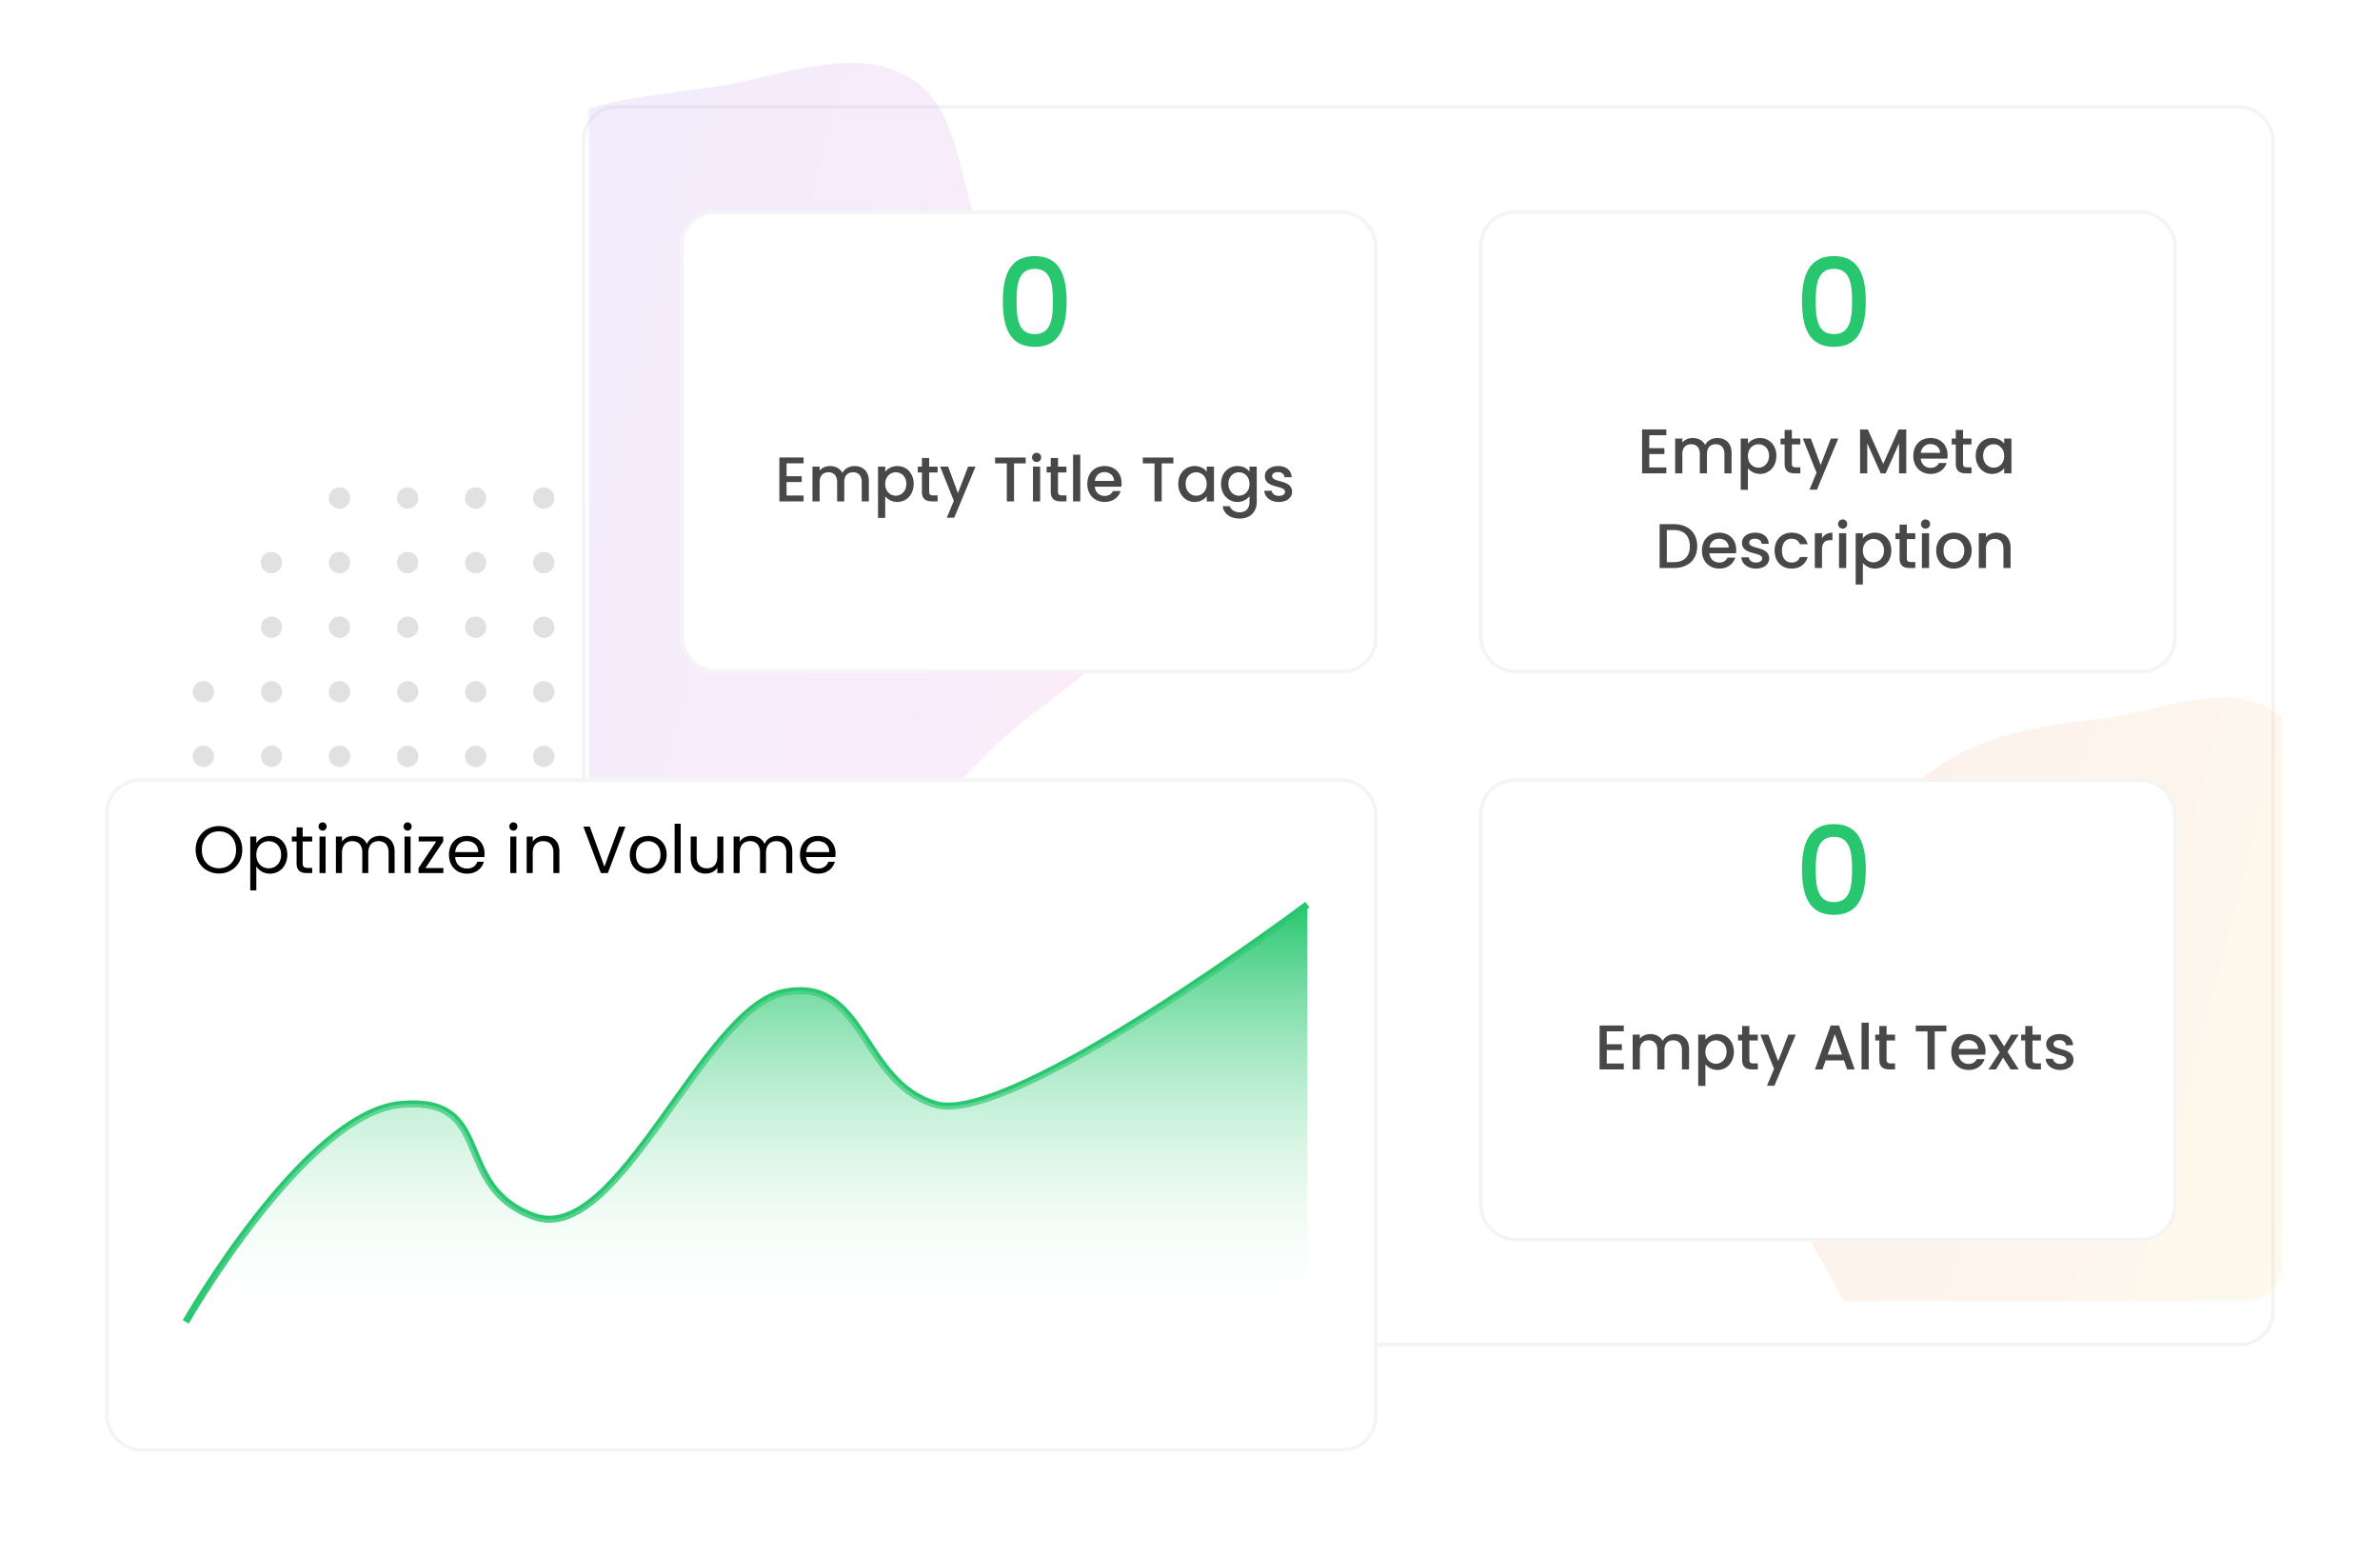 <svg xmlns="http://www.w3.org/2000/svg" xmlns:xlink="http://www.w3.org/1999/xlink" width="679" height="444" fill="none" xmlns:v="https://vecta.io/nano"><style><![CDATA[.B{fill:#fff}.C{color-interpolation-filters:sRGB}.D{flood-opacity:0}.E{stroke:#f4f4f4}.F{fill:#484848}.G{fill:#28c76f}.H{fill-rule:evenodd}]]></style><g clip-path="url(#L)" fill="#e1e1e1"><path d="M99.91 270.952A3.035 3.035 0 0 1 96.877 274a3.035 3.035 0 1 1 0-6.095c1.68 0 3.033 1.36 3.033 3.047z"/><use xlink:href="#M"/><path d="M138.74 270.952a3.035 3.035 0 0 1-3.03 3.048 3.035 3.035 0 1 1 0-6.095c1.68 0 3.033 1.36 3.033 3.047z"/><use xlink:href="#N"/><path d="M80.482 252.54a3.035 3.035 0 0 1-3.033 3.05 3.048 3.048 0 1 1-.001-6.096c1.678 0 3.032 1.36 3.032 3.047zm19.428 0a3.035 3.035 0 0 1-3.033 3.05 3.048 3.048 0 1 1 0-6.096c1.68 0 3.033 1.36 3.033 3.047zm19.416 0a3.035 3.035 0 0 1-3.034 3.05 3.048 3.048 0 1 1-.001-6.096c1.68 0 3.034 1.36 3.034 3.047zm19.414 0a3.035 3.035 0 0 1-3.032 3.05 3.048 3.048 0 1 1 0-6.096c1.68 0 3.033 1.36 3.033 3.047zm19.43 0a3.035 3.035 0 0 1-3.034 3.05 3.048 3.048 0 1 1 0-6.096c1.68 0 3.033 1.36 3.033 3.047zm19.415 0a3.035 3.035 0 0 1-3.034 3.05 3.048 3.048 0 1 1 .001-6.096c1.68 0 3.035 1.36 3.035 3.047zm-97.103-18.423a3.035 3.035 0 0 1-3.033 3.047 3.048 3.048 0 0 1-.001-6.095c1.678 0 3.032 1.36 3.032 3.047zm19.428 0a3.035 3.035 0 0 1-3.033 3.047 3.047 3.047 0 1 1 0-6.095c1.68 0 3.033 1.36 3.033 3.047zm19.416 0a3.035 3.035 0 0 1-3.034 3.047 3.048 3.048 0 0 1-.001-6.095c1.68 0 3.034 1.36 3.034 3.047zm19.414 0a3.035 3.035 0 0 1-3.032 3.047 3.047 3.047 0 1 1 0-6.095c1.68 0 3.033 1.36 3.033 3.047zm19.43 0a3.035 3.035 0 0 1-3.034 3.047 3.047 3.047 0 1 1 0-6.095c1.68 0 3.033 1.36 3.033 3.047zm19.415 0a3.035 3.035 0 0 1-3.034 3.047 3.048 3.048 0 0 1 .001-6.095c1.68 0 3.035 1.36 3.035 3.047zM61.067 215.706a3.035 3.035 0 0 1-3.034 3.047 3.047 3.047 0 1 1 0-6.095c1.68 0 3.034 1.36 3.034 3.048zm19.415 0a3.035 3.035 0 0 1-3.033 3.047 3.048 3.048 0 0 1-.001-6.095c1.678 0 3.032 1.36 3.032 3.048z"/><use xlink:href="#O"/><path d="M119.326 215.706a3.035 3.035 0 0 1-3.034 3.047 3.035 3.035 0 0 1-.001-6.095c1.68 0 3.034 1.36 3.034 3.048z"/><use xlink:href="#P"/><use xlink:href="#Q"/><path d="M177.585 215.706a3.035 3.035 0 0 1-3.034 3.047 3.048 3.048 0 0 1 .001-6.095c1.68 0 3.035 1.36 3.035 3.048zm16.382 3.047a3.047 3.047 0 1 0 0-6.095 3.042 3.042 0 0 0-3.034 3.048 3.04 3.04 0 0 0 3.034 3.047zm-132.9-21.459a3.035 3.035 0 0 1-3.034 3.048 3.047 3.047 0 1 1 0-6.095c1.68 0 3.034 1.36 3.034 3.047zm19.415 0a3.035 3.035 0 0 1-3.033 3.048 3.048 3.048 0 0 1-.001-6.095c1.678 0 3.032 1.36 3.032 3.047z"/><use xlink:href="#R"/><path d="M119.326 197.294a3.035 3.035 0 0 1-3.034 3.048 3.048 3.048 0 0 1-.001-6.095c1.68 0 3.034 1.36 3.034 3.047zm19.414 0a3.035 3.035 0 0 1-3.032 3.048 3.047 3.047 0 1 1 0-6.095c1.68 0 3.033 1.36 3.033 3.047zm19.43 0a3.035 3.035 0 0 1-3.034 3.048 3.047 3.047 0 1 1 0-6.095c1.68 0 3.033 1.36 3.033 3.047zm19.415 0a3.035 3.035 0 0 1-3.034 3.048 3.048 3.048 0 0 1 .001-6.095c1.68 0 3.035 1.36 3.035 3.047zm19.415 0a3.035 3.035 0 0 1-3.033 3.048 3.047 3.047 0 1 1 0-6.095c1.68 0 3.033 1.36 3.033 3.047zM80.482 178.883a3.035 3.035 0 0 1-3.033 3.048 3.048 3.048 0 0 1-.001-6.095c1.678 0 3.032 1.36 3.032 3.048zm19.428 0a3.035 3.035 0 0 1-3.033 3.048 3.047 3.047 0 1 1 0-6.095c1.68 0 3.033 1.36 3.033 3.048zm19.416 0a3.035 3.035 0 0 1-3.034 3.048 3.048 3.048 0 0 1-.001-6.095c1.68 0 3.034 1.36 3.034 3.048zm19.414 0a3.035 3.035 0 0 1-3.032 3.048 3.034 3.034 0 0 1-3.033-3.047 3.035 3.035 0 0 1 3.033-3.048c1.68 0 3.033 1.36 3.033 3.048zm19.43 0a3.035 3.035 0 0 1-3.034 3.048 3.034 3.034 0 0 1-3.033-3.047 3.035 3.035 0 0 1 3.033-3.048c1.68 0 3.033 1.36 3.033 3.048zm19.415 0a3.035 3.035 0 0 1-3.034 3.048 3.048 3.048 0 0 1 .001-6.095c1.68 0 3.035 1.36 3.035 3.048zM80.482 160.46a3.036 3.036 0 0 1-3.033 3.047 3.049 3.049 0 1 1-.001-6.098c1.678 0 3.032 1.36 3.032 3.05zm19.428 0a3.036 3.036 0 0 1-3.033 3.047 3.049 3.049 0 1 1 0-6.098c1.68 0 3.033 1.36 3.033 3.05zm19.416 0a3.036 3.036 0 0 1-3.034 3.047 3.049 3.049 0 1 1-.001-6.098c1.68 0 3.034 1.36 3.034 3.05z"/><path d="M138.74 160.46a3.036 3.036 0 0 1-3.032 3.047 3.035 3.035 0 0 1-3.033-3.048 3.034 3.034 0 0 1 3.033-3.05c1.68 0 3.033 1.36 3.033 3.05zm19.43 0a3.036 3.036 0 0 1-3.034 3.047 3.035 3.035 0 0 1-3.033-3.048 3.034 3.034 0 0 1 3.033-3.05c1.68 0 3.033 1.36 3.033 3.05zm19.415 0a3.036 3.036 0 0 1-3.034 3.047 3.049 3.049 0 1 1 .001-6.098c1.68 0 3.035 1.36 3.035 3.05zM99.91 142.048a3.035 3.035 0 0 1-3.033 3.047 3.047 3.047 0 1 1 0-6.095c1.68 0 3.033 1.36 3.033 3.048zm19.416 0a3.035 3.035 0 0 1-3.034 3.047 3.048 3.048 0 0 1-.002-6.095c1.68 0 3.034 1.36 3.034 3.048zm19.414 0a3.035 3.035 0 0 1-3.032 3.047 3.047 3.047 0 1 1 0-6.095c1.68 0 3.033 1.36 3.033 3.048zm19.43 0a3.035 3.035 0 0 1-3.034 3.047 3.047 3.047 0 1 1 0-6.095c1.68 0 3.033 1.36 3.033 3.048z"/></g><g filter="url(#B)"><rect x="168" y="17" width="483" height="354" rx="10" class="B"/><rect x="168.5" y="17.5" width="482" height="353" rx="9.5" class="E"/></g><mask id="A" maskUnits="userSpaceOnUse" x="168" y="17" width="483" height="354"><rect x="168.5" y="17.5" width="482" height="353" rx="9.5" class="B E"/></mask><g mask="url(#A)" class="H"><g filter="url(#C)"><path d="M326.003 172.092c-8.266 17.43-26.956 26.577-41.118 39.668-12.64 11.682-22.38 27.073-38.256 33.703-15.776 6.588-33.51 1.692-50.52 3.37-19.374 1.91-39.14 14.486-57.217 7.258-17.87-7.144-25.932-27.873-35.757-44.434-9.15-15.424-16.594-31.648-19.846-49.29-3.228-17.522-4.684-35.9 1.038-52.775 5.6-16.515 18.93-28.716 30.897-41.397 11.504-12.19 23.135-24.337 38.152-31.767 15.29-7.564 32.302-9.206 49.206-11.452 19.167-2.547 40.718-12.772 57.212-2.686 16.8 10.274 12.56 37.403 24.798 52.838 12.682 15.996 39.104 19.1 47.124 37.878 7.867 18.422 2.872 40.982-5.714 59.088z" fill="url(#I)" fill-opacity=".12"/></g><g filter="url(#D)"><path d="M702.743 325.964c-6.81 14.36-22.208 21.896-33.876 32.68-10.412 9.626-18.438 22.306-31.518 27.768-12.998 5.428-27.608 1.394-41.62 2.776-15.963 1.575-32.25 11.935-47.14 5.98-14.724-5.887-21.366-22.964-29.46-36.608-7.54-12.708-13.672-26.074-16.35-40.61-2.66-14.435-3.86-29.576.854-43.48 4.615-13.606 15.596-23.658 25.455-34.105 9.477-10.043 19.06-20.05 31.43-26.172 12.598-6.232 26.614-7.585 40.54-9.436 15.792-2.097 33.547-10.522 47.136-2.212 13.84 8.464 10.35 30.815 20.43 43.53 10.45 13.18 32.218 15.737 38.825 31.208 6.482 15.177 2.367 33.764-4.707 48.68z" fill="url(#J)" fill-opacity=".12"/></g></g><g filter="url(#E)"><rect x="196" y="47" width="199" height="132" rx="10" class="B"/><rect x="196.5" y="47.5" width="198" height="131" rx="9.5" class="E"/></g><path d="M229.262 130.472h-6.912V143h6.912v-1.674h-4.86v-3.834h4.32v-1.674h-4.32v-3.672h4.86v-1.674zM245.847 143h2.034v-5.85c0-2.772-1.763-4.23-4.085-4.23-1.44 0-2.844.756-3.456 1.962-.685-1.296-2-1.962-3.565-1.962-1.188 0-2.268.486-2.934 1.296v-1.134h-2.05V143h2.05v-5.544c0-1.818.99-2.754 2.503-2.754 1.494 0 2.484.936 2.484 2.754V143h2.034v-5.544c0-1.818.99-2.754 2.503-2.754 1.494 0 2.484.936 2.484 2.754V143zm6.698-8.46v-1.458h-2.052v14.634h2.052v-6.156a4.484 4.484 0 0 0 3.456 1.602c2.61 0 4.663-2.106 4.663-5.166s-2.052-5.076-4.662-5.076c-1.62 0-2.825.792-3.455 1.62zm6.03 3.456c0 2.142-1.476 3.384-3.024 3.384-1.53 0-3.005-1.206-3.005-3.348 0-2.124 1.476-3.33 3.006-3.33 1.55 0 3.025 1.152 3.025 3.294zm4.44 2.25c0 2.016 1.1 2.754 2.863 2.754h1.62v-1.71h-1.26c-.864 0-1.152-.306-1.152-1.044v-5.49h2.412v-1.674h-2.412v-2.466h-2.07v2.466h-1.17v1.674h1.17v5.49zm10.28.396l-2.79-7.56h-2.286l3.905 9.756-2.016 4.824h2.123l6.084-14.58h-2.124l-2.898 7.56zm10.598-8.478h3.348V143h2.053v-10.836h3.33v-1.674h-8.73v1.674zM294.703 143h2.05v-9.918h-2.05V143zm1.043-11.232c.72 0 1.296-.576 1.296-1.314s-.576-1.314-1.296-1.314a1.3 1.3 0 1 0 0 2.628zm4.026 8.478c0 2.016 1.098 2.754 2.862 2.754h1.62v-1.71h-1.26c-.864 0-1.152-.306-1.152-1.044v-5.49h2.412v-1.674h-2.412v-2.466h-2.07v2.466h-1.17v1.674h1.17v5.49zm6.373 2.754h2.052v-13.32h-2.052V143zm8.922-8.352c1.53 0 2.736.972 2.772 2.502h-5.49c.215-1.566 1.33-2.502 2.717-2.502zm4.644 5.4h-2.213c-.378.774-1.08 1.386-2.34 1.386-1.512 0-2.682-.99-2.826-2.628h7.58c.053-.342.07-.666.07-1.008 0-2.916-1.997-4.878-4.823-4.878-2.934 0-4.95 1.998-4.95 5.112s2.106 5.13 4.95 5.13c2.43 0 3.996-1.386 4.554-3.114zm6.318-7.884h3.348V143h2.052v-10.836h3.33v-1.674h-8.73v1.674zm10.124 5.832c0 3.06 2.07 5.166 4.644 5.166 1.656 0 2.844-.792 3.474-1.638V143h2.07v-9.918h-2.07v1.44c-.612-.81-1.764-1.602-3.438-1.602-2.61 0-4.68 2.016-4.68 5.076zm8.118.036c0 2.142-1.458 3.348-3.006 3.348-1.53 0-3.006-1.242-3.006-3.384s1.476-3.294 3.006-3.294c1.548 0 3.006 1.206 3.006 3.33zm4.082-.036c0 3.06 2.07 5.166 4.68 5.166 1.62 0 2.808-.81 3.438-1.656v1.656c0 1.98-1.188 2.952-2.772 2.952-1.422 0-2.52-.702-2.826-1.728h-2.034c.252 2.196 2.214 3.51 4.86 3.51 3.096 0 4.842-2.034 4.842-4.734v-10.08h-2.07v1.44c-.612-.846-1.818-1.602-3.438-1.602-2.61 0-4.68 2.016-4.68 5.076zm8.118.036c0 2.142-1.458 3.348-3.006 3.348-1.53 0-3.006-1.242-3.006-3.384s1.476-3.294 3.006-3.294c1.548 0 3.006 1.206 3.006 3.33zm12.163 2.196c-.108-3.582-5.706-2.466-5.706-4.464 0-.666.576-1.116 1.674-1.116 1.117 0 1.783.594 1.855 1.458h2.052c-.108-1.98-1.584-3.186-3.834-3.186-2.34 0-3.816 1.278-3.816 2.862 0 3.636 5.76 2.52 5.76 4.464 0 .684-.63 1.188-1.818 1.188-1.135 0-1.91-.666-1.98-1.476h-2.125c.09 1.8 1.764 3.204 4.14 3.204 2.34 0 3.798-1.26 3.798-2.934z" class="F"/><use xlink:href="#S" class="G"/><g filter="url(#F)"><rect x="424" y="47" width="199" height="132" rx="10" class="B"/><rect x="424.5" y="47.5" width="198" height="131" rx="9.5" class="E"/></g><path d="M475.39 122.472h-6.913V135h6.912v-1.674h-4.86v-3.834h4.32v-1.674h-4.32v-3.672h4.86v-1.674zM491.973 135h2.034v-5.85c0-2.772-1.764-4.23-4.086-4.23-1.44 0-2.844.756-3.456 1.962-.684-1.296-1.998-1.962-3.564-1.962-1.188 0-2.268.486-2.934 1.296v-1.134h-2.052V135h2.052v-5.544c0-1.818.99-2.754 2.502-2.754 1.494 0 2.484.936 2.484 2.754V135h2.034v-5.544c0-1.818.99-2.754 2.502-2.754 1.494 0 2.484.936 2.484 2.754V135zm6.698-8.46v-1.458h-2.052v14.634h2.052v-6.156a4.484 4.484 0 0 0 3.456 1.602c2.61 0 4.662-2.106 4.662-5.166s-2.052-5.076-4.662-5.076c-1.62 0-2.826.792-3.456 1.62zm6.03 3.456c0 2.142-1.476 3.384-3.024 3.384-1.53 0-3.006-1.206-3.006-3.348 0-2.124 1.476-3.33 3.006-3.33 1.548 0 3.024 1.152 3.024 3.294zm4.44 2.25c0 2.016 1.1 2.754 2.863 2.754h1.62v-1.71h-1.26c-.864 0-1.152-.306-1.152-1.044v-5.49h2.412v-1.674h-2.412v-2.466h-2.07v2.466h-1.17v1.674h1.17v5.49zm10.28.396l-2.79-7.56h-2.286l3.906 9.756-2.016 4.824h2.124l6.084-14.58h-2.124l-2.898 7.56zM530.668 135h2.052v-8.568l3.834 8.568h1.422l3.816-8.568V135h2.052v-12.51h-2.196l-4.374 9.81-4.392-9.81h-2.214V135zm20.05-8.352c1.53 0 2.735.972 2.77 2.502H548c.217-1.566 1.333-2.502 2.72-2.502zm4.643 5.4h-2.213c-.378.774-1.08 1.386-2.34 1.386-1.512 0-2.682-.99-2.826-2.628h7.58c.053-.342.07-.666.07-1.008 0-2.916-1.997-4.878-4.823-4.878-2.934 0-4.95 1.998-4.95 5.112s2.106 5.13 4.95 5.13c2.43 0 3.996-1.386 4.554-3.114zm2.615.198c0 2.016 1.098 2.754 2.862 2.754h1.62v-1.71h-1.26c-.864 0-1.152-.306-1.152-1.044v-5.49h2.412v-1.674h-2.412v-2.466h-2.07v2.466h-1.17v1.674h1.17v5.49zm5.69-2.25c0 3.06 2.07 5.166 4.643 5.166 1.656 0 2.844-.792 3.474-1.638V135h2.07v-9.918h-2.07v1.44c-.612-.81-1.764-1.602-3.438-1.602-2.61 0-4.68 2.016-4.68 5.076zm8.117.036c0 2.142-1.458 3.348-3.006 3.348-1.53 0-3.006-1.242-3.006-3.384s1.476-3.294 3.006-3.294c1.548 0 3.006 1.206 3.006 3.33zm-94.218 19.458h-4.086V162h4.086c4.014 0 6.642-2.358 6.642-6.21 0-3.87-2.628-6.3-6.642-6.3zm-2.034 10.836v-9.162h2.034c2.952 0 4.536 1.764 4.536 4.626 0 2.844-1.584 4.536-4.536 4.536h-2.034zm14.886-6.678c1.53 0 2.736.972 2.772 2.502h-5.49c.216-1.566 1.332-2.502 2.718-2.502zm4.644 5.4h-2.214c-.378.774-1.08 1.386-2.34 1.386-1.512 0-2.682-.99-2.826-2.628h7.578a6.33 6.33 0 0 0 .072-1.008c0-2.916-1.998-4.878-4.824-4.878-2.934 0-4.95 1.998-4.95 5.112s2.106 5.13 4.95 5.13c2.43 0 3.996-1.386 4.554-3.114zm9.687.18c-.108-3.582-5.706-2.466-5.706-4.464 0-.666.577-1.116 1.675-1.116 1.116 0 1.782.594 1.854 1.458h2.05c-.107-1.98-1.583-3.186-3.833-3.186-2.34 0-3.816 1.278-3.816 2.862 0 3.636 5.76 2.52 5.76 4.464 0 .684-.63 1.188-1.817 1.188-1.134 0-1.908-.666-1.98-1.476h-2.124c.09 1.8 1.763 3.204 4.14 3.204 2.34 0 3.797-1.26 3.797-2.934zm1.533-2.196c0 3.114 2.016 5.13 4.86 5.13 2.43 0 4.014-1.35 4.572-3.294h-2.214c-.378 1.026-1.134 1.566-2.358 1.566-1.656 0-2.754-1.224-2.754-3.402 0-2.16 1.098-3.384 2.754-3.384 1.224 0 2.016.612 2.358 1.566h2.214c-.558-2.088-2.142-3.294-4.572-3.294-2.844 0-4.86 2.016-4.86 5.112zm13.53-.252c0-2.106.935-2.736 2.447-2.736h.522v-2.124c-1.405 0-2.395.612-2.97 1.602v-1.44h-2.053V162h2.052v-5.22zm4.855 5.22h2.052v-9.918h-2.052V162zm1.044-11.232c.72 0 1.295-.576 1.295-1.314s-.576-1.314-1.296-1.314a1.3 1.3 0 1 0-.001 2.628zm5.754 2.772v-1.458h-2.052v14.634h2.052v-6.156a4.484 4.484 0 0 0 3.456 1.602c2.61 0 4.662-2.106 4.662-5.166s-2.052-5.076-4.662-5.076c-1.62 0-2.826.792-3.456 1.62zm6.03 3.456c0 2.142-1.476 3.384-3.024 3.384-1.53 0-3.006-1.206-3.006-3.348 0-2.124 1.476-3.33 3.006-3.33 1.548 0 3.024 1.152 3.024 3.294zm4.44 2.25c0 2.016 1.1 2.754 2.863 2.754h1.62v-1.71h-1.26c-.864 0-1.152-.306-1.152-1.044v-5.49h2.412v-1.674h-2.412v-2.466h-2.07v2.466h-1.17v1.674h1.17v5.49zM548.31 162h2.052v-9.918h-2.052V162zm1.044-11.232c.72 0 1.296-.576 1.296-1.314s-.576-1.314-1.296-1.314a1.3 1.3 0 1 0 0 2.628zm13.152 6.264c0-3.114-2.232-5.112-5.058-5.112s-5.058 1.998-5.058 5.112 2.142 5.13 4.968 5.13c2.844 0 5.148-2.016 5.148-5.13zm-8.028 0c0-2.25 1.386-3.33 2.934-3.33 1.53 0 2.988 1.08 2.988 3.33s-1.512 3.348-3.042 3.348c-1.548 0-2.88-1.098-2.88-3.348zM571.57 162h2.035v-5.85c0-2.772-1.746-4.23-4.068-4.23-1.188 0-2.286.486-2.952 1.296v-1.134h-2.052V162h2.052v-5.544c0-1.818.99-2.754 2.502-2.754 1.494 0 2.484.936 2.484 2.754V162z" class="F"/><use xlink:href="#S" x="228" class="G"/><g filter="url(#G)"><rect x="424" y="209" width="199" height="132" rx="10" class="B"/><rect x="424.5" y="209.5" width="198" height="131" rx="9.5" class="E"/></g><path d="M463.262 292.472h-6.912V305h6.912v-1.674h-4.86v-3.834h4.32v-1.674h-4.32v-3.672h4.86v-1.674zM479.847 305h2.034v-5.85c0-2.772-1.763-4.23-4.085-4.23-1.44 0-2.844.756-3.456 1.962-.685-1.296-2-1.962-3.565-1.962-1.188 0-2.268.486-2.934 1.296v-1.134h-2.05V305h2.05v-5.544c0-1.818.99-2.754 2.503-2.754 1.494 0 2.484.936 2.484 2.754V305h2.034v-5.544c0-1.818.99-2.754 2.503-2.754 1.494 0 2.484.936 2.484 2.754V305zm6.698-8.46v-1.458h-2.052v14.634h2.052v-6.156a4.484 4.484 0 0 0 3.456 1.602c2.61 0 4.663-2.106 4.663-5.166s-2.052-5.076-4.662-5.076c-1.62 0-2.825.792-3.455 1.62zm6.03 3.456c0 2.142-1.476 3.384-3.024 3.384-1.53 0-3.005-1.206-3.005-3.348 0-2.124 1.476-3.33 3.006-3.33 1.55 0 3.025 1.152 3.025 3.294zm4.44 2.25c0 2.016 1.1 2.754 2.863 2.754h1.62v-1.71h-1.26c-.864 0-1.152-.306-1.152-1.044v-5.49h2.412v-1.674h-2.412v-2.466h-2.07v2.466h-1.17v1.674h1.17v5.49zm10.28.396l-2.79-7.56h-2.286l3.905 9.756-2.016 4.824h2.123l6.084-14.58h-2.124l-2.898 7.56zM526.983 305h2.16l-4.482-12.528h-2.375L517.803 305h2.142l.9-2.556h5.238l.9 2.556zm-1.476-4.23h-4.086l2.053-5.814 2.034 5.814zm5.585 4.23h2.052v-13.32h-2.052V305zm5.07-2.754c0 2.016 1.098 2.754 2.862 2.754h1.62v-1.71h-1.26c-.864 0-1.152-.306-1.152-1.044v-5.49h2.412v-1.674h-2.412v-2.466h-2.07v2.466h-1.17v1.674h1.17v5.49zm10.4-8.082h3.35V305h2.05v-10.836h3.331v-1.674h-8.73v1.674zm14.985 2.484c1.53 0 2.736.972 2.772 2.502h-5.49c.215-1.566 1.33-2.502 2.717-2.502zm4.644 5.4h-2.213c-.378.774-1.08 1.386-2.34 1.386-1.512 0-2.682-.99-2.826-2.628h7.58c.053-.342.07-.666.07-1.008 0-2.916-1.997-4.878-4.823-4.878-2.934 0-4.95 1.998-4.95 5.112s2.106 5.13 4.95 5.13c2.43 0 3.996-1.386 4.554-3.114zm7.42 2.952h2.323l-3.204-5.022 3.203-4.896h-2.142l-2.015 3.366-2.142-3.366h-2.322l3.205 5.04L567.31 305h2.143l2.016-3.366L573.61 305zm4.177-2.754c0 2.016 1.098 2.754 2.862 2.754h1.62v-1.71h-1.26c-.865 0-1.153-.306-1.153-1.044v-5.49h2.412v-1.674h-2.413v-2.466h-2.07v2.466h-1.17v1.674h1.17v5.49zm13.772-.018c-.11-3.582-5.707-2.466-5.707-4.464 0-.666.576-1.116 1.674-1.116 1.116 0 1.782.594 1.854 1.458h2.053c-.108-1.98-1.584-3.186-3.834-3.186-2.34 0-3.817 1.278-3.817 2.862 0 3.636 5.76 2.52 5.76 4.464 0 .684-.63 1.188-1.818 1.188-1.134 0-1.908-.666-1.98-1.476h-2.124c.09 1.8 1.765 3.204 4.14 3.204 2.34 0 3.8-1.26 3.8-2.934z" class="F"/><use xlink:href="#S" x="228" y="162" class="G"/><g filter="url(#H)"><rect x="32" y="209" width="363" height="192" rx="10" class="B"/><rect x="32.5" y="209.5" width="362" height="191" rx="9.5" class="E"/></g><path d="M53 377s33.99-59.5 61.347-62 14.093 23.5 38.135 32 48.083-59.5 71.295-64 21.555 25.5 43.11 32S373 258 373 258" stroke="#28c76f" stroke-width="2"/><path d="M114.347 315C86.99 317.5 53 377 53 377h320V258s-84.56 63.5-106.114 57-19.896-36.5-43.11-32-47.253 72.5-71.294 64-10.777-34.5-38.135-32z" fill="url(#K)"/><path d="M69.117 242.37c0 3.97-2.907 6.763-6.65 6.763-3.724 0-6.65-2.793-6.65-6.764s2.926-6.765 6.65-6.765c3.743 0 6.65 2.793 6.65 6.764zm-11.533 0c0 3.23 2.09 5.262 4.883 5.262s4.883-2.033 4.883-5.263c0-3.25-2.09-5.264-4.883-5.264s-4.883 2.014-4.883 5.263zm15.545-1.863c.626-1.102 1.993-2.09 3.894-2.09 2.792 0 4.94 2.09 4.94 5.34 0 3.23-2.147 5.414-4.94 5.414-1.9 0-3.25-1.025-3.896-2.09v6.86H71.4v-15.352h1.729v1.92zm7.067 3.25c0-2.452-1.616-3.84-3.535-3.84-1.88 0-3.534 1.445-3.534 3.858 0 2.45 1.654 3.876 3.535 3.876 1.918 0 3.534-1.443 3.534-3.894zm4.422 2.393v-6.137h-1.35v-1.425h1.35v-2.622h1.728v2.622h2.717v1.425h-2.717v6.137c0 1.026.38 1.387 1.444 1.387h1.273V249h-1.558c-1.843 0-2.888-.76-2.888-2.85zm6.54 2.85v-10.412h1.73V249h-1.73zm.893-12.103a1.16 1.16 0 1 1 0-2.358c.627 0 1.14.514 1.14 1.18s-.513 1.177-1.14 1.177zM110.865 249v-5.89c0-2.128-1.14-3.21-2.85-3.21-1.748 0-2.945 1.12-2.945 3.362V249h-1.71v-5.89c0-2.128-1.14-3.21-2.85-3.21-1.748 0-2.945 1.12-2.945 3.362V249h-1.73v-10.412h1.73v1.5c.684-1.1 1.92-1.69 3.287-1.69 1.71 0 3.135.76 3.82 2.318.607-1.5 2.09-2.318 3.685-2.318 2.375 0 4.218 1.482 4.218 4.465V249h-1.71zm4.546 0v-10.412h1.73V249h-1.73zm.894-12.103a1.16 1.16 0 1 1 0-2.358c.627 0 1.14.514 1.14 1.18s-.513 1.177-1.14 1.177zm10.148 1.69v1.407l-5.073 7.58h5.11V249h-7.087v-1.425l5.054-7.58h-5.016v-1.407h7.012zm6.71 1.293c-1.692 0-3.098 1.12-3.288 3.154h6.574c.02-2.033-1.5-3.154-3.287-3.154zm4.863 5.91c-.532 1.9-2.204 3.38-4.788 3.38-2.964 0-5.15-2.09-5.15-5.395 0-3.287 2.11-5.358 5.15-5.358 3.02 0 4.997 2.128 4.997 4.978a9.62 9.62 0 0 1-.057 1.045h-8.322c.133 2.11 1.615 3.268 3.382 3.268 1.558 0 2.546-.798 2.926-1.92h1.862zm7.556 3.21v-10.412h1.73V249h-1.73zm.894-12.103a1.16 1.16 0 1 1 0-2.358c.627 0 1.14.514 1.14 1.18s-.513 1.177-1.14 1.177zm11.4 12.103v-5.89c0-2.128-1.16-3.21-2.907-3.21-1.768 0-2.984 1.1-2.984 3.343V249h-1.73v-10.412h1.73v1.482c.684-1.083 1.938-1.672 3.344-1.672 2.413 0 4.256 1.482 4.256 4.465V249h-1.71zm14.56-1.824l4.16-11.42h1.824L173.423 249h-1.995l-4.997-13.243h1.844l4.16 11.42zm17.76-3.4c0 3.305-2.375 5.395-5.34 5.395-2.944 0-5.186-2.09-5.186-5.395 0-3.287 2.318-5.358 5.263-5.358 2.964 0 5.263 2.07 5.263 5.358zm-8.76 0c0 2.64 1.616 3.875 3.42 3.875s3.573-1.234 3.573-3.875c0-2.622-1.73-3.857-3.516-3.857-1.824 0-3.477 1.235-3.477 3.857zM192.47 249v-14.06h1.728V249h-1.73zm13.91-10.412V249h-1.73v-1.54c-.665 1.084-1.938 1.692-3.325 1.692-2.394 0-4.275-1.482-4.275-4.465v-6.1h1.71v5.872c0 2.108 1.16 3.19 2.907 3.19 1.786 0 2.983-1.1 2.983-3.343v-5.72h1.73zM224.326 249v-5.89c0-2.128-1.14-3.21-2.85-3.21-1.748 0-2.945 1.12-2.945 3.362V249h-1.71v-5.89c0-2.128-1.14-3.21-2.85-3.21-1.748 0-2.945 1.12-2.945 3.362V249h-1.73v-10.412h1.73v1.5c.684-1.1 1.92-1.69 3.287-1.69 1.71 0 3.135.76 3.82 2.318.607-1.5 2.09-2.318 3.685-2.318 2.374 0 4.217 1.482 4.217 4.465V249h-1.71zm8.973-9.12c-1.69 0-3.097 1.12-3.287 3.154h6.574c.02-2.033-1.5-3.154-3.287-3.154zm4.864 5.91c-.532 1.9-2.204 3.38-4.788 3.38-2.964 0-5.15-2.09-5.15-5.395 0-3.287 2.11-5.358 5.15-5.358 3.02 0 4.997 2.128 4.997 4.978a9.62 9.62 0 0 1-.057 1.045h-8.322c.133 2.11 1.615 3.268 3.382 3.268 1.558 0 2.546-.798 2.926-1.92h1.862z" fill="#000"/><defs><filter id="B" x="136" y="0" width="543" height="414" filterUnits="userSpaceOnUse" class="C"><feFlood result="A" class="D"/><feColorMatrix in="SourceAlpha" values="0 0 0 0 0 0 0 0 0 0 0 0 0 0 0 0 0 0 127 0"/><feOffset dx="-2" dy="13"/><feGaussianBlur stdDeviation="15"/><feColorMatrix values="0 0 0 0 0 0 0 0 0 0 0 0 0 0 0 0 0 0 0.04 0"/><feBlend in2="A"/><feBlend in="SourceGraphic"/></filter><filter id="C" x="15.833" y="-46.69" width="384.433" height="369.618" filterUnits="userSpaceOnUse" class="C"><feFlood class="D"/><feBlend in="SourceGraphic"/><feGaussianBlur stdDeviation="32.309"/></filter><filter id="D" x="435.822" y="134.334" width="339.485" height="327.281" filterUnits="userSpaceOnUse" class="C"><feFlood class="D"/><feBlend in="SourceGraphic"/><feGaussianBlur stdDeviation="32.309"/></filter><filter id="E" x="164" y="30" width="259" height="192" filterUnits="userSpaceOnUse" class="C"><feFlood result="A" class="D"/><feColorMatrix in="SourceAlpha" values="0 0 0 0 0 0 0 0 0 0 0 0 0 0 0 0 0 0 127 0"/><feOffset dx="-2" dy="13"/><feGaussianBlur stdDeviation="15"/><feColorMatrix values="0 0 0 0 0 0 0 0 0 0 0 0 0 0 0 0 0 0 0.04 0"/><feBlend in2="A"/><feBlend in="SourceGraphic"/></filter><filter id="F" x="392" y="30" width="259" height="192" filterUnits="userSpaceOnUse" class="C"><feFlood result="A" class="D"/><feColorMatrix in="SourceAlpha" values="0 0 0 0 0 0 0 0 0 0 0 0 0 0 0 0 0 0 127 0"/><feOffset dx="-2" dy="13"/><feGaussianBlur stdDeviation="15"/><feColorMatrix values="0 0 0 0 0 0 0 0 0 0 0 0 0 0 0 0 0 0 0.04 0"/><feBlend in2="A"/><feBlend in="SourceGraphic"/></filter><filter id="G" x="392" y="192" width="259" height="192" filterUnits="userSpaceOnUse" class="C"><feFlood result="A" class="D"/><feColorMatrix in="SourceAlpha" values="0 0 0 0 0 0 0 0 0 0 0 0 0 0 0 0 0 0 127 0"/><feOffset dx="-2" dy="13"/><feGaussianBlur stdDeviation="15"/><feColorMatrix values="0 0 0 0 0 0 0 0 0 0 0 0 0 0 0 0 0 0 0.04 0"/><feBlend in2="A"/><feBlend in="SourceGraphic"/></filter><filter id="H" x="0" y="192" width="423" height="252" filterUnits="userSpaceOnUse" class="C"><feFlood result="A" class="D"/><feColorMatrix in="SourceAlpha" values="0 0 0 0 0 0 0 0 0 0 0 0 0 0 0 0 0 0 127 0"/><feOffset dx="-2" dy="13"/><feGaussianBlur stdDeviation="15"/><feColorMatrix values="0 0 0 0 0 0 0 0 0 0 0 0 0 0 0 0 0 0 0.04 0"/><feBlend in2="A"/><feBlend in="SourceGraphic"/></filter><linearGradient id="I" x1="328.093" y1="171.981" x2="84.31" y2="108.935" gradientUnits="userSpaceOnUse"><stop stop-color="#f067d2"/><stop offset="1" stop-color="#7367f0"/></linearGradient><linearGradient id="J" x1="704.465" y1="325.872" x2="503.62" y2="273.93" gradientUnits="userSpaceOnUse"><stop stop-color="#f0e267"/><stop offset="1" stop-color="#f08067"/></linearGradient><linearGradient id="K" x1="213" y1="258" x2="213" y2="377" gradientUnits="userSpaceOnUse"><stop stop-color="#28c76f"/><stop offset="1" stop-color="#fff" stop-opacity="0"/></linearGradient><clipPath id="L"><path transform="translate(55 139)" d="M0 0h142v135H0z" class="B"/></clipPath><path id="M" d="M119.326 270.952a3.035 3.035 0 0 1-3.034 3.048 3.035 3.035 0 0 1-.001-6.095c1.68 0 3.034 1.36 3.034 3.047z"/><path id="N" d="M158.17 270.952a3.035 3.035 0 0 1-3.034 3.048 3.034 3.034 0 1 1 0-6.095c1.68 0 3.033 1.36 3.033 3.047z"/><path id="O" d="M99.91 215.706a3.035 3.035 0 0 1-3.033 3.047 3.035 3.035 0 1 1 0-6.095c1.68 0 3.033 1.36 3.033 3.048z"/><path id="P" d="M138.74 215.706a3.035 3.035 0 0 1-3.032 3.047 3.035 3.035 0 1 1 0-6.095c1.68 0 3.033 1.36 3.033 3.048z"/><path id="Q" d="M158.17 215.706a3.035 3.035 0 0 1-3.034 3.047 3.034 3.034 0 1 1 0-6.095c1.68 0 3.033 1.36 3.033 3.048z"/><path id="R" d="M99.91 197.294a3.035 3.035 0 0 1-3.033 3.048 3.035 3.035 0 1 1 0-6.095c1.68 0 3.033 1.36 3.033 3.047z"/><path id="S" d="M286.1 85.91c0 7.42 1.96 13.02 9.1 13.02s9.1-5.6 9.1-13.02c0-7.28-1.96-12.88-9.1-12.88s-9.1 5.6-9.1 12.88zm14.28 0c0 5.005-.525 9.38-5.18 9.38s-5.18-4.375-5.18-9.38c0-4.76.525-9.24 5.18-9.24s5.18 4.48 5.18 9.24z"/></defs></svg>